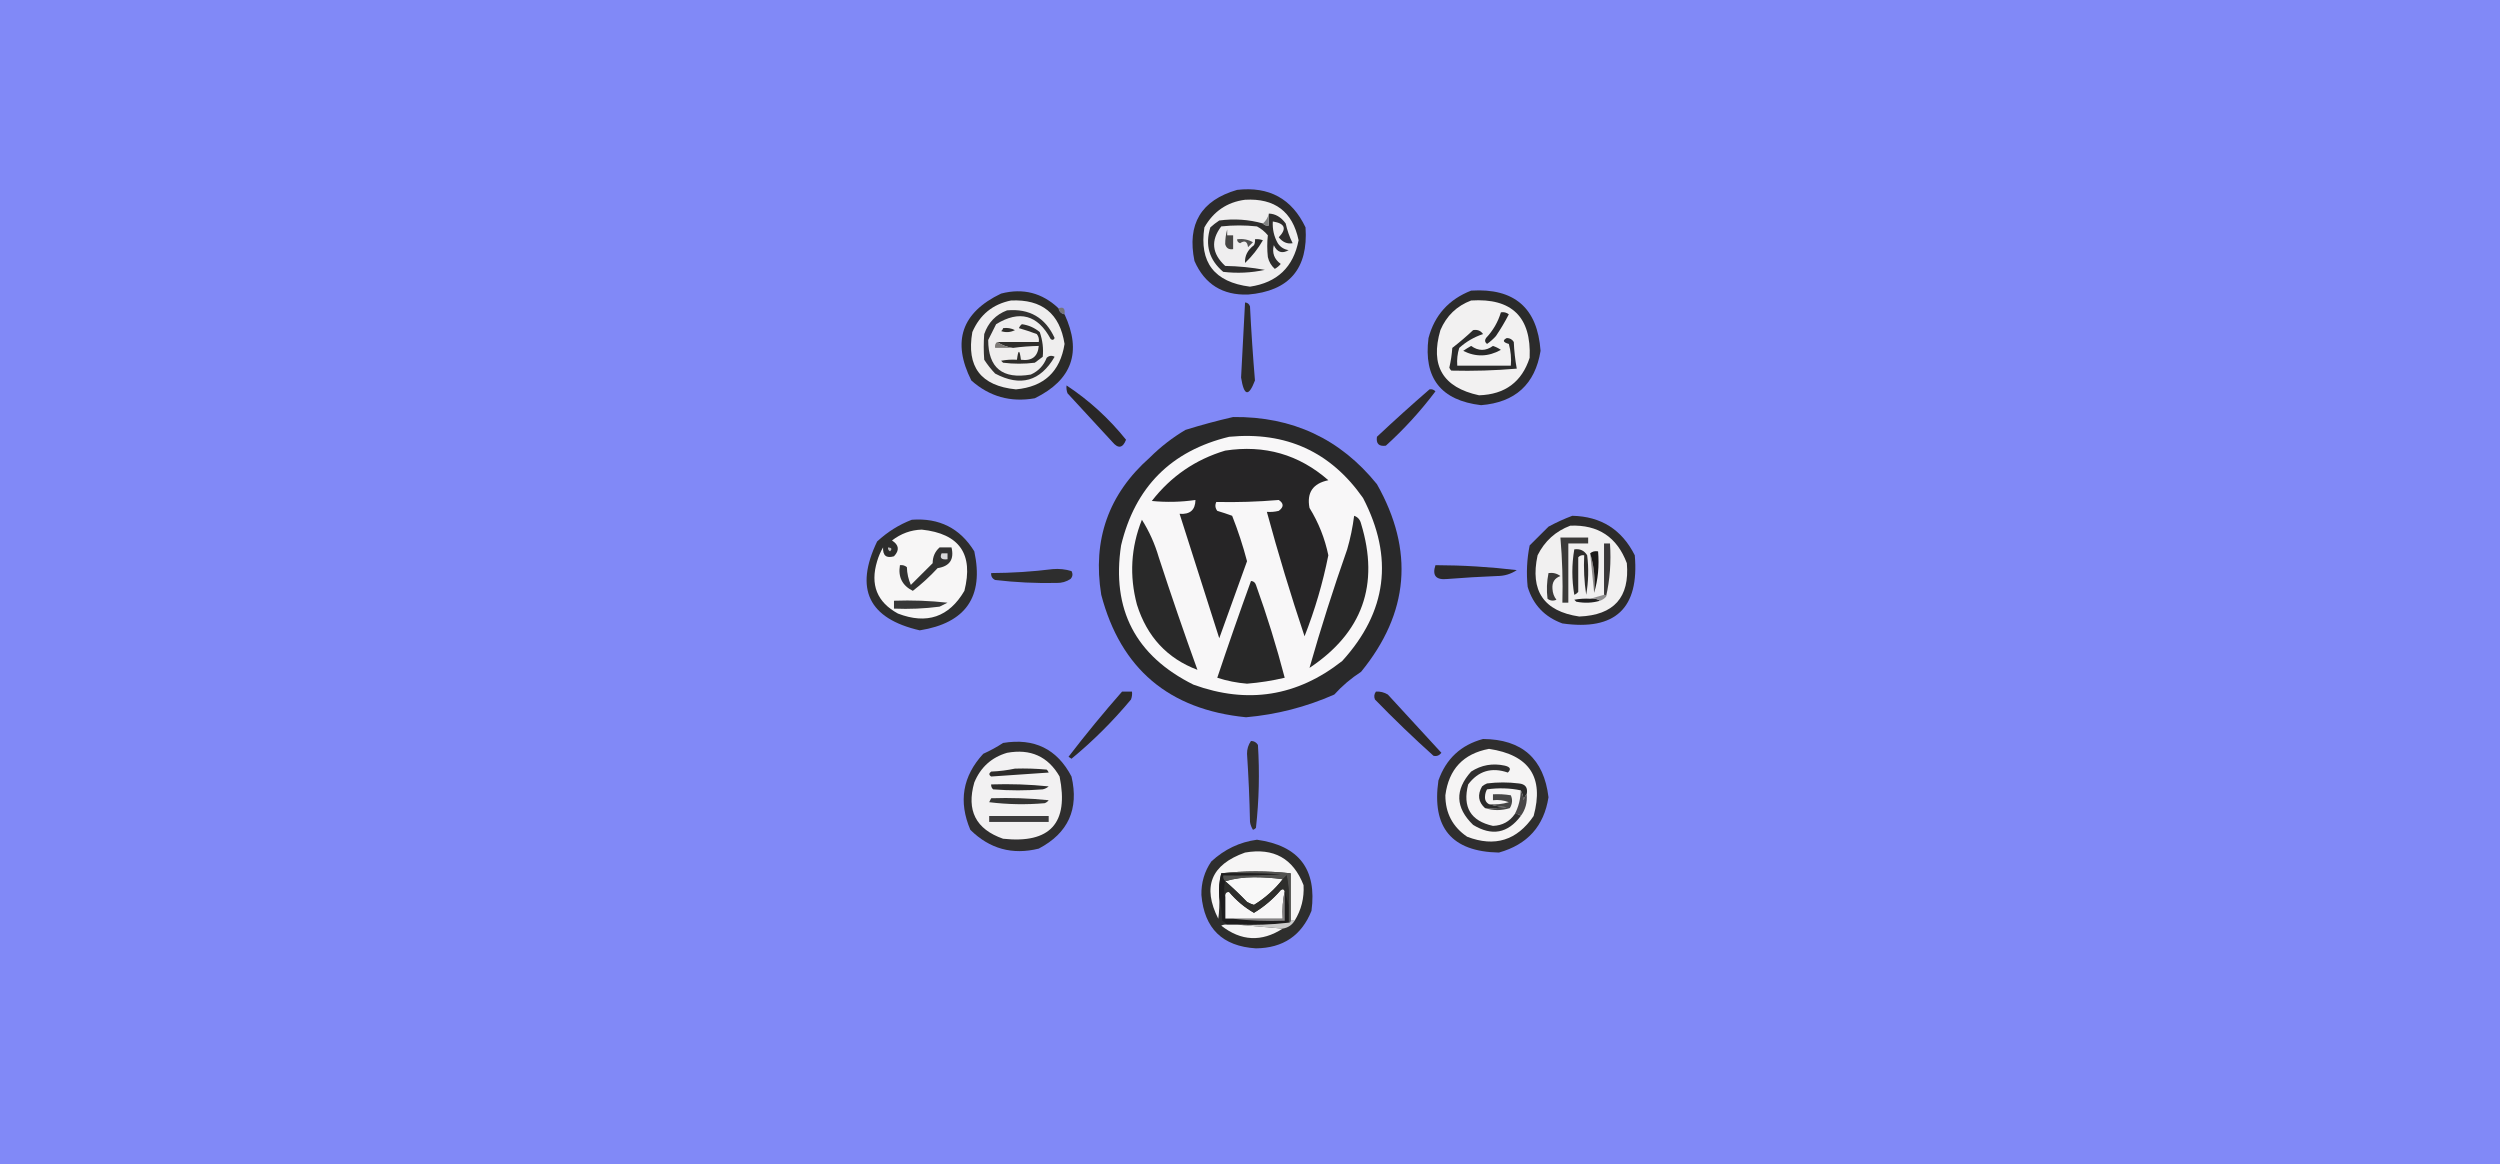 <svg width="597" height="278" viewBox="0 0 597 278" fill="none" xmlns="http://www.w3.org/2000/svg">
<g clip-path="url(#clip0_6694_348)">
<path d="M0 0H597V278H0V0Z" fill="#8189F7"/>
<path fill-rule="evenodd" clip-rule="evenodd" d="M295.421 45.343C303.066 44.47 308.513 47.458 311.762 54.305C312.435 64.166 307.857 69.511 298.026 70.342C291.936 70.534 287.673 67.861 285.238 62.324C283.43 53.496 286.825 47.836 295.421 45.343Z" fill="#2C2B2B"/>
<path fill-rule="evenodd" clip-rule="evenodd" d="M297.316 47.702C304.404 47.298 308.667 50.522 310.104 57.371C308.873 63.785 305.005 67.481 298.5 68.456C289.982 67.372 286.351 62.655 287.607 54.305C289.786 50.472 293.023 48.27 297.316 47.702Z" fill="#EFEEEF"/>
<path fill-rule="evenodd" clip-rule="evenodd" d="M301.579 53.362C301.915 53.788 302.388 53.945 303 53.834C303 52.89 303 51.947 303 51.003C304.559 51.044 305.901 51.83 307.026 53.362C307.384 55.014 307.937 56.586 308.683 58.079C307.402 58.313 306.297 57.842 305.368 56.664C307.341 54.608 306.867 53.35 303.947 52.89C303.837 54.757 304.232 56.486 305.131 58.079C305.756 59.016 306.624 59.566 307.736 59.73C306.183 60.654 304.999 60.261 304.184 58.55C303.73 60.4 304.282 61.894 305.841 63.031C305.437 63.513 304.963 63.906 304.421 64.21C303.569 63.441 303.017 62.498 302.763 61.38C302.571 59.629 302.571 57.9 302.763 56.192C302.032 55.306 301.164 54.599 300.158 54.069C297.316 53.755 294.474 53.755 291.633 54.069C289.079 57.422 289.395 60.566 292.58 63.503C295.775 63.56 298.933 63.875 302.052 64.446C298.769 65.157 295.453 65.314 292.106 64.918C288.747 62.074 287.721 58.536 289.028 54.305C289.695 53.698 290.406 53.148 291.159 52.654C294.734 52.179 298.207 52.415 301.579 53.362Z" fill="#2E2D2D"/>
<path fill-rule="evenodd" clip-rule="evenodd" d="M299.684 57.135C300.334 57.061 300.966 57.14 301.578 57.371C300.427 59.383 299.007 61.191 297.316 62.795C297.209 61.12 297.919 59.705 299.447 58.55C299.676 58.103 299.754 57.632 299.684 57.135Z" fill="#2A2A2A"/>
<path fill-rule="evenodd" clip-rule="evenodd" d="M293.053 54.777C293.053 55.248 293.053 55.72 293.053 56.192C293.527 56.192 294.001 56.192 294.474 56.192C294.474 57.292 294.474 58.393 294.474 59.494C293.463 59.66 292.832 59.267 292.58 58.315C292.577 57.116 292.735 55.937 293.053 54.777Z" fill="#464544"/>
<path fill-rule="evenodd" clip-rule="evenodd" d="M295.422 57.136C296.794 56.959 298.056 57.194 299.211 57.843C298.816 58.236 298.421 58.629 298.026 59.022C297.856 57.641 297.225 57.327 296.132 58.079C295.644 57.92 295.407 57.606 295.422 57.136Z" fill="#4F4F4F"/>
<path fill-rule="evenodd" clip-rule="evenodd" d="M303 51.003C303 51.947 303 52.89 303 53.834C302.388 53.945 301.914 53.788 301.579 53.362C302.302 52.748 302.776 51.961 303 51.003Z" fill="#818282"/>
<path fill-rule="evenodd" clip-rule="evenodd" d="M252.794 73.644C252.941 74.42 253.415 74.891 254.215 75.059C258.389 84.051 256.021 90.734 247.111 95.106C241.339 96.128 236.287 94.713 231.955 90.861C227.269 81.538 229.637 74.62 239.059 70.107C244.305 68.745 248.884 69.925 252.794 73.644Z" fill="#2B2B29"/>
<path fill-rule="evenodd" clip-rule="evenodd" d="M241.427 71.757C248.823 71.421 253.086 74.88 254.215 82.134C253.174 88.753 249.306 92.369 242.611 92.983C234.219 92.147 230.745 87.588 232.192 79.304C233.987 75.158 237.066 72.642 241.427 71.757Z" fill="#EFEEEE"/>
<path fill-rule="evenodd" clip-rule="evenodd" d="M254.215 75.059C253.415 74.891 252.941 74.419 252.794 73.644C253.909 73.175 254.383 73.647 254.215 75.059Z" fill="#757478"/>
<path fill-rule="evenodd" clip-rule="evenodd" d="M241.901 83.078C240.491 82.888 239.228 82.416 238.112 81.663C241.427 81.663 244.743 81.663 248.058 81.663C248.182 80.966 248.024 80.337 247.584 79.776C246.183 79.245 244.762 78.774 243.322 78.361C243.468 77.98 243.704 77.665 244.032 77.418C245.635 77.642 247.056 78.271 248.295 79.304C248.971 81.276 249.208 83.241 249.005 85.2C248.374 85.672 247.742 86.144 247.111 86.615C244.585 86.93 242.059 86.93 239.533 86.615C239.375 86.458 239.217 86.301 239.059 86.144C240.312 85.909 241.575 85.83 242.848 85.908C243.164 83.392 243.479 83.392 243.795 85.908C246.414 86.261 247.835 85.161 248.058 82.606C245.994 82.647 243.942 82.804 241.901 83.078Z" fill="#2E2D2B"/>
<path fill-rule="evenodd" clip-rule="evenodd" d="M238.112 81.663C239.228 82.416 240.491 82.888 241.901 83.078C240.48 83.078 239.059 83.078 237.638 83.078C237.526 82.469 237.683 81.997 238.112 81.663Z" fill="#7D7A77"/>
<path fill-rule="evenodd" clip-rule="evenodd" d="M240.48 74.115C245.832 73.636 249.621 75.838 251.847 80.719C251.609 81.201 251.294 81.279 250.9 80.955C247.797 75.174 243.455 73.994 237.875 77.417C237.244 78.675 236.612 79.933 235.981 81.191C235.997 87.861 239.391 90.613 246.164 89.445C247.974 88.622 249.237 87.286 249.953 85.436C250.532 84.91 251.163 84.832 251.847 85.2C248.418 91.072 243.681 92.408 237.638 89.209C236.665 88.188 235.797 87.087 235.033 85.907C234.877 83.777 234.877 81.733 235.033 79.776C235.99 77.016 237.805 75.13 240.48 74.115Z" fill="#323130"/>
<path fill-rule="evenodd" clip-rule="evenodd" d="M239.533 78.361C240.529 78.22 241.477 78.377 242.375 78.833C241.302 79.374 240.197 79.453 239.059 79.069C239.322 78.888 239.48 78.652 239.533 78.361Z" fill="#2E2D2A"/>
<path fill-rule="evenodd" clip-rule="evenodd" d="M351.31 69.399C361.628 68.747 367.153 73.543 367.887 83.785C366.578 91.769 361.842 96.093 353.678 96.756C344.094 95.621 339.91 90.275 341.127 80.719C342.58 75.261 345.974 71.487 351.31 69.399Z" fill="#2B2B2B"/>
<path fill-rule="evenodd" clip-rule="evenodd" d="M351.31 71.757C361.035 71.144 365.693 75.703 365.282 85.436C363.42 91.208 359.394 94.195 353.204 94.398C344.549 92.53 341.471 87.341 343.969 78.832C345.428 75.413 347.875 73.055 351.31 71.757Z" fill="#F2F1F1"/>
<path fill-rule="evenodd" clip-rule="evenodd" d="M358.415 74.587C359.115 74.464 359.746 74.621 360.309 75.059C359.393 76.84 358.366 78.57 357.23 80.247C356.591 80.964 355.88 81.593 355.099 82.134C354.586 81.726 354.508 81.254 354.862 80.719C356.546 78.935 357.73 76.891 358.415 74.587Z" fill="#292828"/>
<path fill-rule="evenodd" clip-rule="evenodd" d="M351.784 78.832C352.809 78.651 353.599 78.966 354.152 79.776C352.023 80.482 350.128 81.583 348.468 83.078C348.039 84.455 347.881 85.87 347.995 87.323C352.257 87.323 356.52 87.323 360.783 87.323C360.936 85.565 360.778 83.835 360.309 82.134C358.905 81.738 358.748 81.266 359.835 80.719C360.56 80.733 361.112 81.047 361.493 81.662C361.586 83.826 361.823 85.948 362.204 88.03C357.008 88.477 351.798 88.635 346.574 88.502C346.357 88.306 346.199 88.071 346.1 87.794C346.457 86.249 346.694 84.677 346.811 83.078C348.559 81.726 350.217 80.311 351.784 78.832Z" fill="#2B2B2B"/>
<path fill-rule="evenodd" clip-rule="evenodd" d="M351.31 82.606C353.049 83.863 354.786 83.863 356.52 82.606C357.198 82.831 357.829 83.145 358.415 83.549C355.407 85.222 352.407 85.301 349.416 83.785C350.059 83.345 350.691 82.951 351.31 82.606Z" fill="#292929"/>
<path fill-rule="evenodd" clip-rule="evenodd" d="M297.316 72.229C297.908 72.265 298.302 72.58 298.5 73.172C298.796 79.083 299.191 84.979 299.684 90.86C298.17 94.827 297.065 94.591 296.369 90.153C296.685 84.172 297 78.197 297.316 72.229Z" fill="#2D2C2B"/>
<path fill-rule="evenodd" clip-rule="evenodd" d="M254.689 92.04C260.088 95.606 264.824 99.93 268.898 105.011C268.106 107.05 267.001 107.207 265.583 105.482C262.03 101.63 258.478 97.778 254.926 93.926C254.694 93.316 254.615 92.687 254.689 92.04Z" fill="#292727"/>
<path fill-rule="evenodd" clip-rule="evenodd" d="M341.364 92.983C341.92 92.88 342.394 93.037 342.785 93.455C339.251 98.153 335.305 102.476 330.944 106.426C329.286 106.662 328.576 105.954 328.812 104.303C332.923 100.446 337.106 96.672 341.364 92.983Z" fill="#2C2A2A"/>
<path fill-rule="evenodd" clip-rule="evenodd" d="M217.745 124.114C224.3 123.636 229.274 126.152 232.665 131.661C234.988 142.48 230.646 148.769 219.64 150.528C207.405 147.709 204.01 140.634 209.457 129.302C211.928 127.016 214.69 125.286 217.745 124.114Z" fill="#2D2D2C"/>
<path fill-rule="evenodd" clip-rule="evenodd" d="M220.114 126.472C229.126 127.437 232.52 132.311 230.297 141.094C226.615 147.369 221.326 149.176 214.43 146.519C209.415 143.785 207.757 139.618 209.457 134.019C209.8 132.864 210.274 131.763 210.878 130.717C210.782 132.669 211.65 133.376 213.483 132.84C214.844 131.401 214.686 130.143 213.009 129.066C215.149 127.417 217.517 126.552 220.114 126.472Z" fill="#F7F6F6"/>
<path fill-rule="evenodd" clip-rule="evenodd" d="M212.062 130.717C212.932 130.783 213.09 131.097 212.536 131.661C212.158 131.445 212 131.13 212.062 130.717Z" fill="#C1C0C0"/>
<path fill-rule="evenodd" clip-rule="evenodd" d="M342.785 134.962C349.335 134.982 355.808 135.375 362.204 136.142C360.795 137.087 359.216 137.559 357.467 137.557C353.515 137.714 349.568 137.95 345.627 138.264C342.912 138.553 341.965 137.453 342.785 134.962Z" fill="#2A292A"/>
<path fill-rule="evenodd" clip-rule="evenodd" d="M251.373 135.906C252.925 135.772 254.425 135.929 255.873 136.377C256.243 137.058 256.164 137.687 255.636 138.264C254.632 138.92 253.527 139.235 252.321 139.207C247.419 139.312 242.525 139.076 237.638 138.5C236.94 138.165 236.624 137.615 236.691 136.849C241.675 136.824 246.569 136.509 251.373 135.906Z" fill="#2E2E2E"/>
<path fill-rule="evenodd" clip-rule="evenodd" d="M224.376 130.717C225.324 130.717 226.271 130.717 227.218 130.717C227.904 133.57 226.799 135.221 223.903 135.67C222.062 137.662 220.088 139.471 217.982 141.094C215.454 139.831 214.427 137.787 214.904 134.962C215.53 134.882 216.083 135.039 216.562 135.434C216.609 136.943 216.925 138.358 217.509 139.679C219.246 137.95 220.982 136.22 222.719 134.491C222.72 132.958 223.273 131.7 224.376 130.717Z" fill="#323231"/>
<path fill-rule="evenodd" clip-rule="evenodd" d="M224.85 132.132C225.324 132.132 225.797 132.132 226.271 132.132C226.271 132.604 226.271 133.076 226.271 133.547C224.818 133.726 224.345 133.254 224.85 132.132Z" fill="#D9D9DB"/>
<path fill-rule="evenodd" clip-rule="evenodd" d="M213.483 143.453C217.757 143.296 222.02 143.454 226.271 143.924C225.64 144.239 225.008 144.553 224.376 144.868C220.759 145.338 217.128 145.495 213.483 145.339C213.483 144.711 213.483 144.081 213.483 143.453Z" fill="#373737"/>
<path fill-rule="evenodd" clip-rule="evenodd" d="M375.465 123.17C382.33 123.322 387.304 126.466 390.385 132.604C391.491 145.254 385.729 150.678 373.097 148.877C368.865 147.335 366.101 144.427 364.808 140.151C364.463 136.826 364.62 133.525 365.282 130.246C366.782 128.752 368.282 127.258 369.782 125.765C371.653 124.753 373.547 123.888 375.465 123.17Z" fill="#2C2B2B"/>
<path fill-rule="evenodd" clip-rule="evenodd" d="M374.992 125.529C381.649 125.268 386.148 128.256 388.49 134.491C389.196 142.66 385.407 146.905 377.123 147.226C368.65 145.969 365.334 141.095 367.177 132.604C368.866 129.214 371.471 126.855 374.992 125.529Z" fill="#F1F0F0"/>
<path fill-rule="evenodd" clip-rule="evenodd" d="M379.728 142.981C380.635 142.847 381.424 143.004 382.096 143.452C380.291 143.993 378.397 144.071 376.413 143.688C376.255 143.531 376.097 143.374 375.939 143.217C377.192 142.982 378.455 142.903 379.728 142.981Z" fill="#212021"/>
<path fill-rule="evenodd" clip-rule="evenodd" d="M383.043 142.038C383.359 142.038 383.517 142.195 383.517 142.509C383.143 142.934 382.669 143.249 382.096 143.453C381.424 143.004 380.635 142.847 379.728 142.981C380.833 142.666 381.938 142.352 383.043 142.038Z" fill="#8F8E8F"/>
<path fill-rule="evenodd" clip-rule="evenodd" d="M369.782 136.849C370.848 136.699 371.795 136.935 372.624 137.557C371.231 138.05 370.599 139.073 370.729 140.623C370.783 141.632 371.099 142.497 371.676 143.217C370.913 143.556 370.202 143.478 369.545 142.981C369.292 140.925 369.371 138.881 369.782 136.849Z" fill="#3A3938"/>
<path fill-rule="evenodd" clip-rule="evenodd" d="M379.728 132.132C380.656 135.08 380.972 138.225 380.675 141.566C380.343 138.468 380.027 135.324 379.728 132.132Z" fill="#8C8989"/>
<path fill-rule="evenodd" clip-rule="evenodd" d="M375.939 131.189C377.297 130.993 378.324 131.465 379.018 132.604C379.411 135.761 379.332 138.905 378.781 142.038C378.309 138.909 378.151 135.764 378.307 132.604C377.751 132.501 377.277 132.658 376.886 133.076C376.876 135.813 376.876 138.565 376.886 141.33C376.638 141.657 376.322 141.892 375.939 142.038C375.324 138.394 375.324 134.778 375.939 131.189Z" fill="#2E2D2C"/>
<path fill-rule="evenodd" clip-rule="evenodd" d="M383.517 142.509C383.517 142.195 383.359 142.038 383.043 142.038C383.043 137.95 383.043 133.862 383.043 129.774C383.517 129.774 383.991 129.774 384.464 129.774C384.767 134.205 384.451 138.45 383.517 142.509Z" fill="#3A3839"/>
<path fill-rule="evenodd" clip-rule="evenodd" d="M379.728 132.133C380.234 131.692 380.865 131.534 381.623 131.661C381.92 135.157 381.604 138.459 380.675 141.566C380.972 138.225 380.656 135.081 379.728 132.133Z" fill="#1A1817"/>
<path fill-rule="evenodd" clip-rule="evenodd" d="M372.624 128.359C374.834 128.359 377.044 128.359 379.254 128.359C379.254 128.831 379.254 129.302 379.254 129.774C377.676 129.774 376.097 129.774 374.518 129.774C374.518 134.491 374.518 139.208 374.518 143.924C374.044 143.924 373.571 143.924 373.097 143.924C373.234 138.712 373.076 133.523 372.624 128.359Z" fill="#3B3A39"/>
<path fill-rule="evenodd" clip-rule="evenodd" d="M294.474 99.586C308.601 99.429 320.047 104.775 328.812 115.623C337.755 131.448 336.492 146.385 325.023 160.433C322.641 161.969 320.51 163.777 318.629 165.857C311.883 168.832 304.858 170.64 297.553 171.282C279.154 169.46 267.629 159.712 262.978 142.038C260.845 128.908 264.713 117.98 274.582 109.256C277.152 106.694 279.994 104.493 283.107 102.652C286.908 101.471 290.697 100.449 294.474 99.586Z" fill="#29292A"/>
<path fill-rule="evenodd" clip-rule="evenodd" d="M293.527 104.303C307.109 103.011 317.765 107.885 325.497 118.925C332.872 133.13 331.215 146.101 320.524 157.839C309.771 166.306 297.93 168.192 285.001 163.499C271.16 156.607 265.398 145.523 267.714 130.246C271.048 116.313 279.653 107.665 293.527 104.303Z" fill="#F8F7F8"/>
<path fill-rule="evenodd" clip-rule="evenodd" d="M298.737 138.736C299.329 138.772 299.723 139.087 299.921 139.679C302.551 146.985 304.84 154.374 306.789 161.848C303.827 162.546 300.827 163.017 297.79 163.263C295.376 163.069 293.008 162.597 290.685 161.848C293.28 154.095 295.964 146.391 298.737 138.736Z" fill="#282828"/>
<path fill-rule="evenodd" clip-rule="evenodd" d="M272.687 124.114C274.433 126.881 275.775 129.868 276.713 133.076C279.659 142.114 282.737 151.075 285.949 159.961C278.727 157.241 273.911 152.053 271.503 144.396C269.66 137.487 270.055 130.726 272.687 124.114Z" fill="#292929"/>
<path fill-rule="evenodd" clip-rule="evenodd" d="M323.366 123.17C324.235 123.464 324.788 124.093 325.023 125.057C329.467 139.614 325.362 151.092 312.709 159.49C315.405 150.016 318.405 140.582 321.708 131.189C322.473 128.557 323.026 125.884 323.366 123.17Z" fill="#282828"/>
<path fill-rule="evenodd" clip-rule="evenodd" d="M292.58 107.605C301.969 106.167 310.179 108.525 317.208 114.68C313.514 115.444 312.015 117.645 312.709 121.284C314.882 124.82 316.382 128.594 317.208 132.604C315.889 139.218 313.995 145.664 311.525 151.943C308.236 142.117 305.236 132.211 302.526 122.227C303.486 122.303 304.433 122.225 305.368 121.991C306.601 121.08 306.601 120.216 305.368 119.397C300.366 119.822 295.392 119.98 290.448 119.869C290.107 120.629 290.186 121.336 290.685 121.991C291.894 122.35 293.078 122.743 294.237 123.17C295.642 126.722 296.826 130.338 297.79 134.019C295.583 140.138 293.373 146.269 291.159 152.414C288.002 142.512 284.845 132.606 281.686 122.699C284.173 122.886 285.436 121.785 285.475 119.397C282.019 119.896 278.545 119.975 275.055 119.633C279.623 113.745 285.464 109.736 292.58 107.605Z" fill="#262526"/>
<path fill-rule="evenodd" clip-rule="evenodd" d="M328.576 165.15C329.596 165.089 330.544 165.325 331.417 165.857C335.68 170.495 339.943 175.134 344.206 179.772C343.689 180.427 343.057 180.662 342.311 180.479C337.485 176.144 332.827 171.663 328.339 167.037C328.065 166.363 328.144 165.734 328.576 165.15Z" fill="#2C2929"/>
<path fill-rule="evenodd" clip-rule="evenodd" d="M267.951 165.15C268.74 165.15 269.529 165.15 270.319 165.15C270.393 165.798 270.314 166.427 270.082 167.037C265.755 172.229 261.019 176.946 255.873 181.187C255.636 181.03 255.399 180.872 255.163 180.715C259.271 175.369 263.534 170.181 267.951 165.15Z" fill="#2B2A29"/>
<path fill-rule="evenodd" clip-rule="evenodd" d="M354.152 176.47C363.464 176.546 368.674 181.184 369.782 190.385C368.705 197.278 364.758 201.68 357.941 203.592C346.681 203.375 341.866 197.637 343.495 186.375C345.326 181.189 348.878 177.887 354.152 176.47Z" fill="#2F2E2E"/>
<path fill-rule="evenodd" clip-rule="evenodd" d="M355.573 178.829C365.209 180.27 368.762 185.616 366.229 194.866C362.255 200.692 356.966 202.343 350.363 199.818C346.89 197.461 345.153 194.16 345.153 189.913C345.969 183.677 349.443 179.983 355.573 178.829Z" fill="#F5F4F4"/>
<path fill-rule="evenodd" clip-rule="evenodd" d="M239.533 177.414C246.987 176.185 252.433 178.858 255.873 185.432C257.692 193.206 255.087 198.945 248.058 202.648C241.78 204.21 236.333 202.716 231.718 198.167C228.843 191.418 229.869 185.364 234.796 180.008C236.481 179.249 238.059 178.385 239.533 177.414Z" fill="#2F2E2E"/>
<path fill-rule="evenodd" clip-rule="evenodd" d="M240.48 179.772C246.084 178.749 250.268 180.636 253.031 185.432C255.283 196.552 250.783 201.504 239.533 200.29C233.029 198.018 230.74 193.538 232.665 186.847C234.168 183.226 236.773 180.867 240.48 179.772Z" fill="#F2F1F2"/>
<path fill-rule="evenodd" clip-rule="evenodd" d="M242.375 183.545C244.906 183.467 247.431 183.546 249.953 183.781C250.169 183.977 250.327 184.212 250.426 184.489C245.834 184.814 241.255 185.129 236.691 185.432C236.117 185.067 236.117 184.674 236.691 184.253C238.674 184.17 240.569 183.934 242.375 183.545Z" fill="#2D2C2B"/>
<path fill-rule="evenodd" clip-rule="evenodd" d="M236.691 187.319C241.28 187.162 245.858 187.32 250.426 187.79C250.011 188.145 249.538 188.381 249.005 188.498C245.058 188.813 241.111 188.813 237.164 188.498C236.808 188.182 236.65 187.789 236.691 187.319Z" fill="#2C2B2A"/>
<path fill-rule="evenodd" clip-rule="evenodd" d="M364.572 189.677C364.208 190.037 363.971 190.509 363.861 191.092C363.768 190.205 363.531 189.419 363.151 188.734C360.553 188.191 357.869 188.112 355.099 188.498C354.816 188.999 354.659 189.549 354.625 190.149C354.55 191.024 354.866 191.653 355.573 192.036C356.901 192.422 358.322 192.658 359.835 192.743C358.106 192.979 356.369 193.057 354.625 192.979C353.007 191.525 352.77 189.795 353.915 187.791C354.27 187.495 354.665 187.26 355.099 187.083C357.625 186.769 360.151 186.769 362.677 187.083C364.276 187.228 364.908 188.093 364.572 189.677Z" fill="#2A2A2A"/>
<path fill-rule="evenodd" clip-rule="evenodd" d="M361.73 194.394C362.342 194.282 362.815 194.439 363.151 194.866C360.057 199.01 356.268 199.718 351.784 196.988C347.535 192.869 347.378 188.624 351.31 184.253C353.757 182.671 356.441 182.199 359.362 182.838C360.673 183.154 360.909 183.704 360.072 184.489C356.187 183.148 353.029 184.091 350.6 187.319C349.211 192.742 351.185 196.044 356.52 197.224C358.763 197.13 360.5 196.187 361.73 194.394Z" fill="#2F2E2E"/>
<path fill-rule="evenodd" clip-rule="evenodd" d="M298.737 176.942C299.455 176.947 300.008 177.261 300.395 177.885C300.815 184.508 300.657 191.112 299.921 197.696C299.725 197.911 299.488 198.069 299.211 198.167C298.841 197.588 298.604 196.959 298.5 196.281C298.386 190.848 298.149 185.424 297.79 180.008C297.781 178.871 298.097 177.849 298.737 176.942Z" fill="#312F2F"/>
<path fill-rule="evenodd" clip-rule="evenodd" d="M236.691 190.621C241.28 190.464 245.859 190.622 250.426 191.092C250.178 191.419 249.862 191.654 249.479 191.8C245.05 192.192 240.63 192.113 236.217 191.564C236.389 191.242 236.547 190.927 236.691 190.621Z" fill="#343433"/>
<path fill-rule="evenodd" clip-rule="evenodd" d="M363.151 188.734C363.531 189.419 363.768 190.205 363.861 191.092C363.971 190.509 364.208 190.037 364.572 189.677C364.749 191.633 364.275 193.363 363.151 194.866C362.815 194.439 362.341 194.282 361.73 194.394C362.646 192.632 363.12 190.746 363.151 188.734Z" fill="#494748"/>
<path fill-rule="evenodd" clip-rule="evenodd" d="M354.625 192.979C356.369 193.057 358.106 192.979 359.835 192.743C358.322 192.658 356.901 192.422 355.573 192.036C357.182 192.187 358.761 192.03 360.309 191.564C359.084 191.102 357.821 190.945 356.52 191.092C356.52 190.621 356.52 190.149 356.52 189.677C357.949 189.6 359.37 189.678 360.783 189.913C361.245 190.926 361.166 191.948 360.546 192.979C358.525 193.603 356.551 193.603 354.625 192.979Z" fill="#464646"/>
<path fill-rule="evenodd" clip-rule="evenodd" d="M236.217 194.866C240.954 194.866 245.69 194.866 250.426 194.866C250.426 195.337 250.426 195.809 250.426 196.281C245.69 196.281 240.954 196.281 236.217 196.281C236.217 195.809 236.217 195.337 236.217 194.866Z" fill="#3C3B3C"/>
<path fill-rule="evenodd" clip-rule="evenodd" d="M300.158 200.526C310.174 201.926 314.516 207.586 313.183 217.506C310.819 223.408 306.398 226.395 299.921 226.468C291.922 225.971 287.58 221.726 286.896 213.733C286.834 210.779 287.623 208.106 289.264 205.714C292.4 202.815 296.032 201.085 300.158 200.526Z" fill="#2E2E2D"/>
<path fill-rule="evenodd" clip-rule="evenodd" d="M309.157 219.865C308.841 219.865 308.525 219.865 308.209 219.865C308.209 216.091 308.209 212.318 308.209 208.544C302.617 207.941 297.091 207.941 291.632 208.544C291.167 210.336 291.009 212.223 291.159 214.205C291.237 215.941 291.158 217.67 290.922 219.393C287.062 211.749 289.193 206.482 297.316 203.592C304.153 202.394 308.81 204.988 311.288 211.375C311.465 214.444 310.754 217.274 309.157 219.865Z" fill="#F6F5F5"/>
<path fill-rule="evenodd" clip-rule="evenodd" d="M306.315 209.959C304.395 212.423 302.105 214.466 299.447 216.091C298.867 215.921 298.315 215.685 297.79 215.384C296.115 213.637 294.378 211.986 292.58 210.431C294.688 209.805 296.977 209.491 299.447 209.488C301.821 209.488 304.11 209.645 306.315 209.959Z" fill="#F8F8F8"/>
<path fill-rule="evenodd" clip-rule="evenodd" d="M291.632 208.545C297.091 207.941 302.617 207.941 308.209 208.545C308.209 212.318 308.209 216.091 308.209 219.865C308.209 220.18 308.052 220.337 307.736 220.337C307.736 218.922 307.736 217.507 307.736 216.091C307.891 213.712 307.733 211.354 307.262 209.016C306.939 209.367 306.623 209.681 306.315 209.96C304.11 209.646 301.821 209.488 299.447 209.488C296.977 209.491 294.688 209.805 292.58 210.431C292.151 210.097 291.994 209.625 292.106 209.016C296.687 209.095 301.266 209.016 305.841 208.78C301.108 208.545 296.371 208.466 291.632 208.545Z" fill="#525250"/>
<path fill-rule="evenodd" clip-rule="evenodd" d="M306.789 212.79C306.322 214.898 306.164 217.099 306.315 219.393C302.368 219.393 298.421 219.393 294.474 219.393C293.843 219.393 293.211 219.393 292.58 219.393C292.58 217.663 292.58 215.934 292.58 214.205C292.472 213.33 292.788 212.937 293.527 213.025C295.229 215.038 297.202 216.688 299.447 217.978C301.852 216.53 303.983 214.722 305.841 212.554C306.285 212.227 306.601 212.306 306.789 212.79Z" fill="#F7F6F7"/>
<path fill-rule="evenodd" clip-rule="evenodd" d="M307.736 216.091C307.42 214.991 307.105 213.89 306.789 212.79C306.601 212.306 306.285 212.227 305.842 212.554C303.983 214.722 301.852 216.53 299.447 217.978C297.202 216.688 295.229 215.038 293.527 213.025C292.788 212.937 292.472 213.33 292.58 214.205C292.221 213.034 292.221 211.776 292.58 210.431C294.379 211.986 296.115 213.637 297.79 215.384C298.315 215.685 298.867 215.921 299.447 216.091C302.106 214.466 304.395 212.423 306.315 209.959C306.623 209.681 306.939 209.367 307.262 209.016C307.733 211.354 307.891 213.712 307.736 216.091Z" fill="#2E2E2C"/>
<path fill-rule="evenodd" clip-rule="evenodd" d="M291.632 208.544C296.372 208.466 301.108 208.544 305.841 208.78C301.266 209.016 296.687 209.094 292.106 209.016C291.994 209.625 292.152 210.097 292.58 210.431C292.221 211.776 292.221 213.034 292.58 214.205C292.58 215.934 292.58 217.663 292.58 219.393C293.211 219.393 293.843 219.393 294.474 219.393C298.493 219.861 302.598 220.019 306.789 219.865C306.789 217.506 306.789 215.148 306.789 212.79C307.105 213.89 307.42 214.991 307.736 216.091C307.736 217.506 307.736 218.921 307.736 220.336C303.718 220.805 299.613 220.962 295.422 220.808C294.632 220.808 293.843 220.808 293.053 220.808C292.735 220.446 292.341 220.132 291.869 219.865C291.786 217.889 291.549 216.003 291.159 214.205C291.009 212.223 291.167 210.336 291.632 208.544Z" fill="#1E1D1E"/>
<path fill-rule="evenodd" clip-rule="evenodd" d="M306.789 212.79C306.789 215.148 306.789 217.506 306.789 219.865C302.597 220.019 298.492 219.861 294.474 219.393C298.421 219.393 302.368 219.393 306.315 219.393C306.164 217.099 306.322 214.898 306.789 212.79Z" fill="#848284"/>
<path fill-rule="evenodd" clip-rule="evenodd" d="M293.053 220.808C293.843 220.808 294.632 220.808 295.421 220.808C299.053 221.123 302.684 221.437 306.315 221.751C301.271 224.997 296.377 224.761 291.632 221.044C292.081 220.816 292.555 220.738 293.053 220.808Z" fill="#F5F4F5"/>
<path fill-rule="evenodd" clip-rule="evenodd" d="M308.209 219.865C308.525 219.865 308.841 219.865 309.157 219.865C308.516 220.92 307.569 221.549 306.315 221.751C302.684 221.437 299.053 221.123 295.421 220.808C299.613 220.962 303.718 220.805 307.736 220.336C308.052 220.336 308.209 220.179 308.209 219.865Z" fill="#CACACA"/>
</g>
<defs>
<clipPath id="clip0_6694_348">
<rect width="597" height="278" fill="white"/>
</clipPath>
</defs>
</svg>
